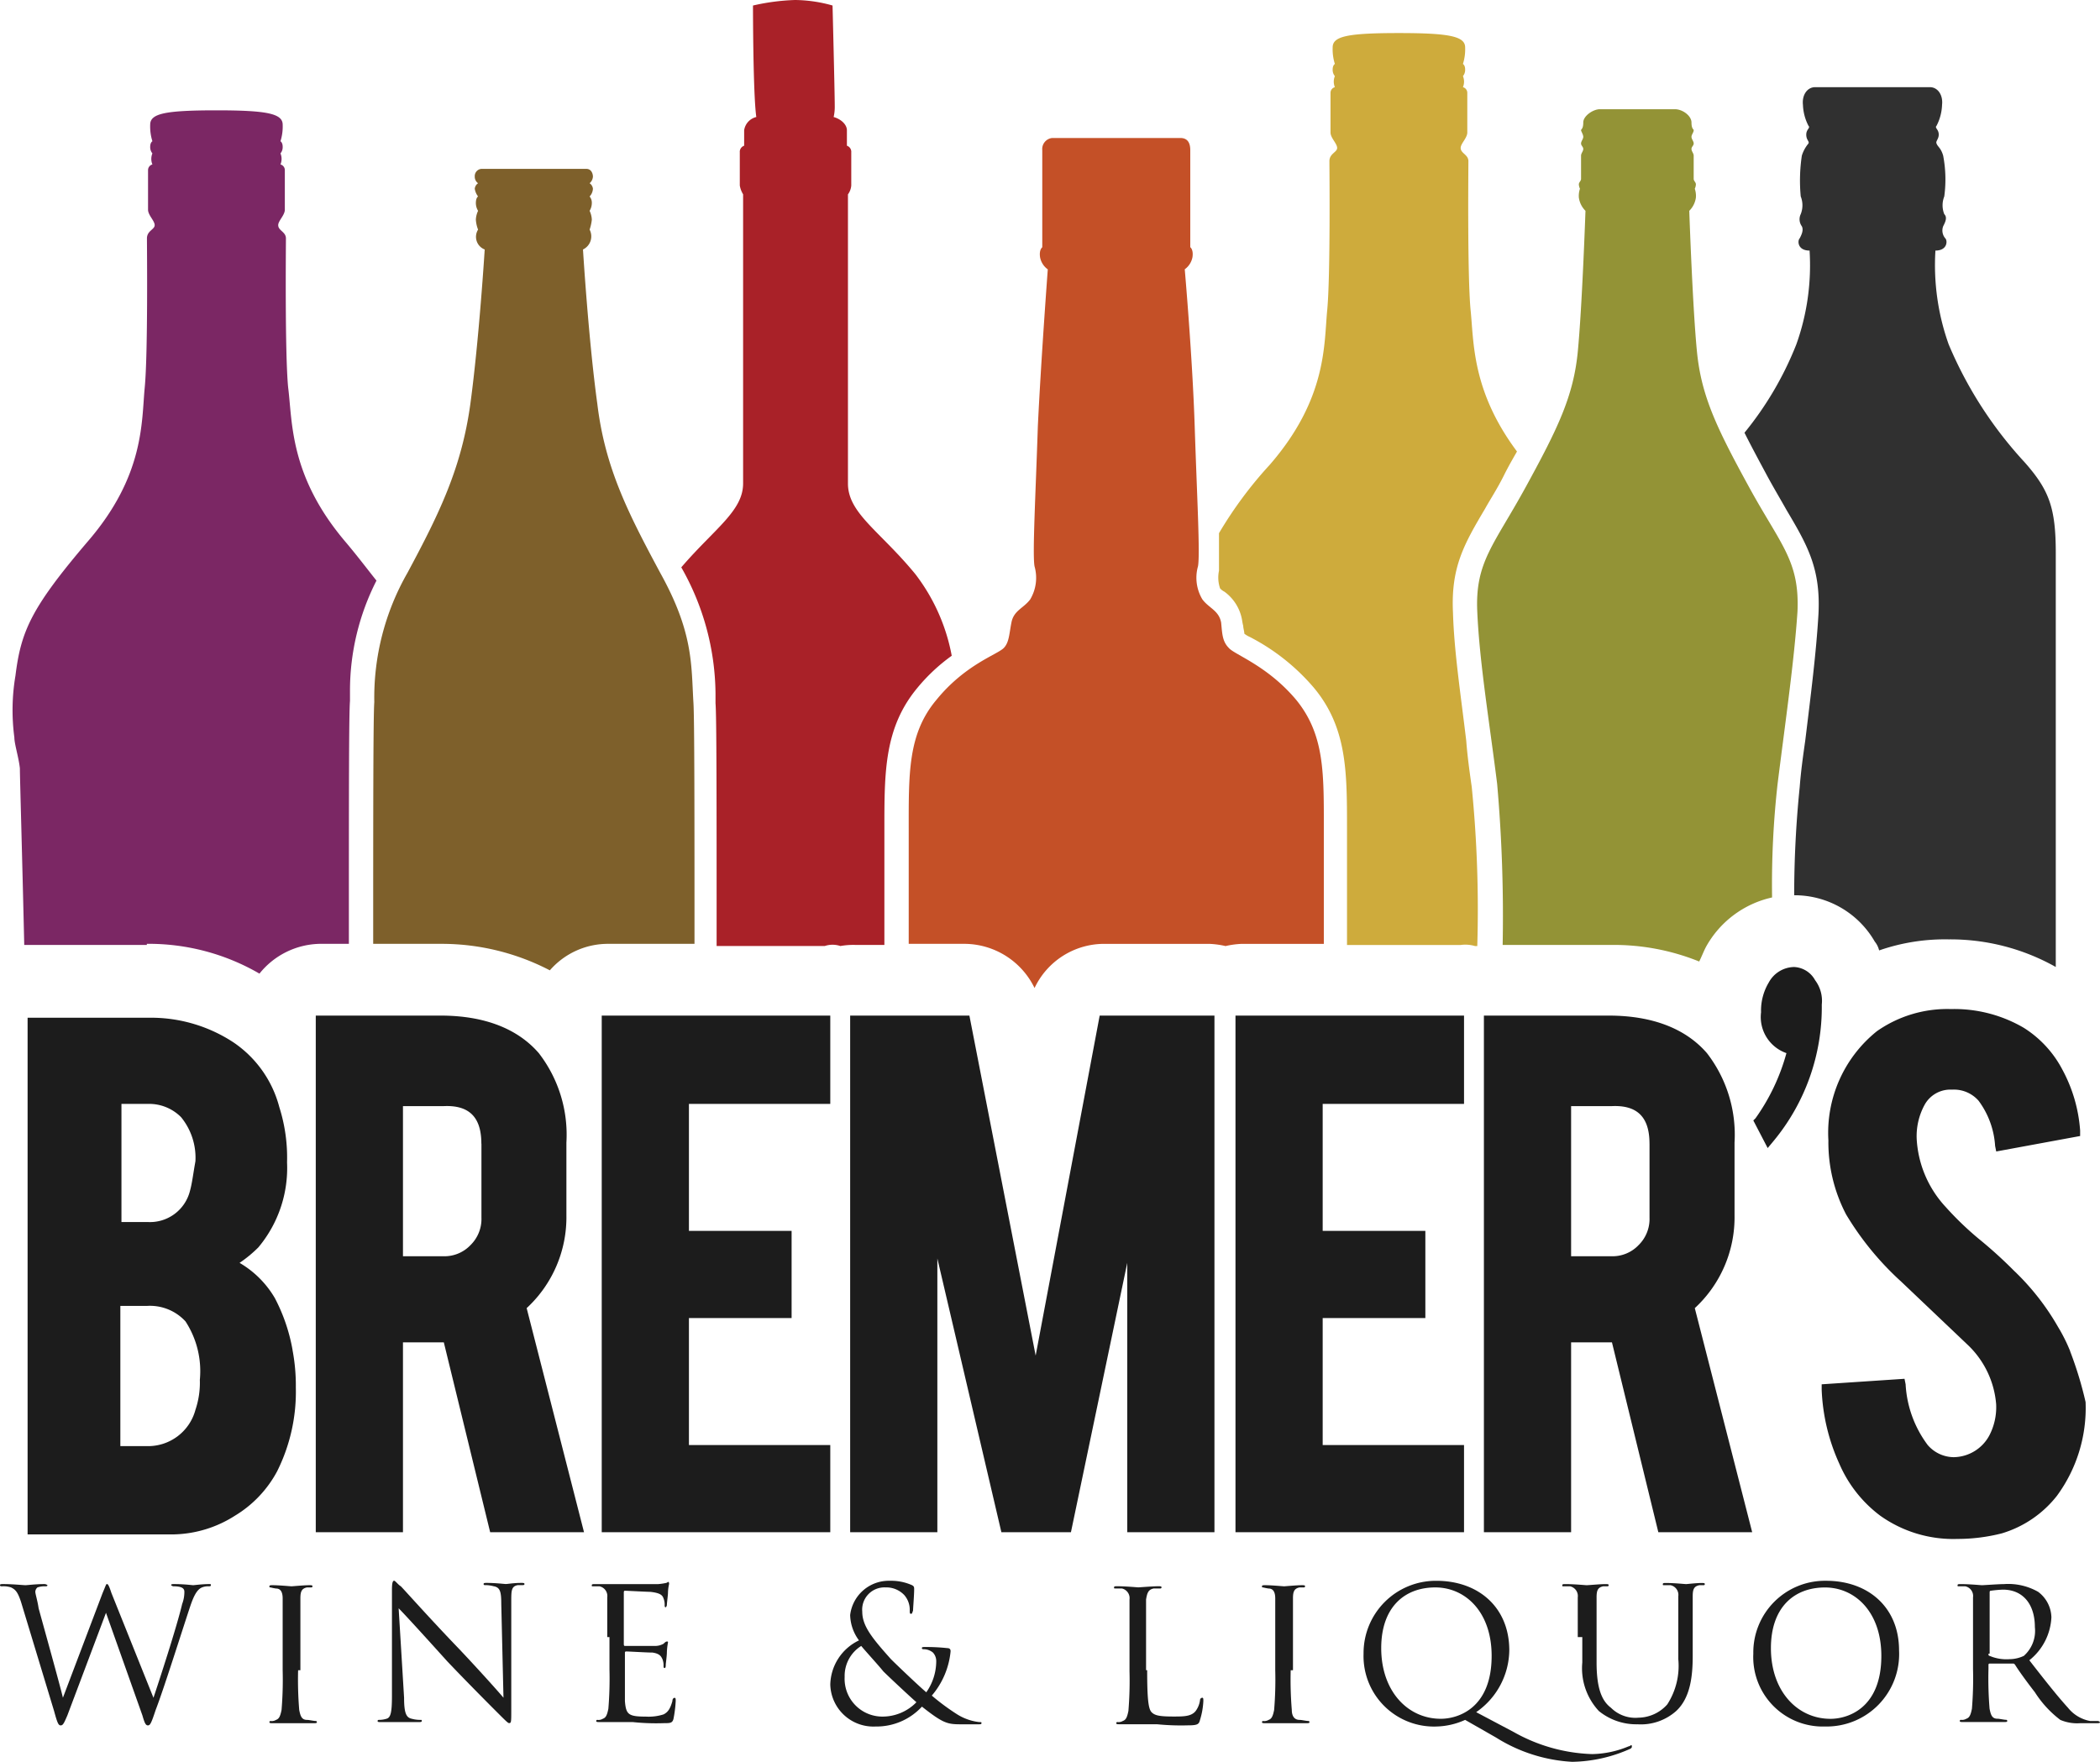 <svg xmlns="http://www.w3.org/2000/svg" width="144.5" height="121.252" viewBox="0 0 144.5 121.252">
  <g id="Group_490" data-name="Group 490" transform="translate(-51 -4470.711)">
    <path id="Path_345" data-name="Path 345" d="M128.016,65.829h.152a85.25,85.25,0,0,0-.38-10.94c-.152-1.064-.3-2.127-.38-3.191-.38-3.191-.836-6.154-.912-8.813-.152-3.115.76-4.71,2.2-7.141.38-.684.836-1.368,1.292-2.279.3-.608.608-1.14.912-1.671-3.115-4.178-2.963-7.521-3.191-9.725-.228-2.355-.152-9.8-.152-10.256s-.532-.532-.532-.912c0-.3.456-.684.456-1.064V7.1a.405.405,0,0,0-.3-.38.987.987,0,0,0,0-.76.666.666,0,0,0,.152-.456c0-.3-.152-.38-.152-.38a3.36,3.36,0,0,0,.152-1.14c0-.76-1.064-.988-4.558-.988-3.571,0-4.558.228-4.558.988a3.36,3.36,0,0,0,.152,1.14s-.152.076-.152.38a.666.666,0,0,0,.152.456.988.988,0,0,0,0,.76.405.405,0,0,0-.3.38V9.838c0,.38.456.76.456,1.064s-.532.38-.532.912c0,.456.076,7.9-.152,10.256s0,6.078-3.951,10.636a27.916,27.916,0,0,0-3.495,4.71V40a2.3,2.3,0,0,0,.076,1.216,1.049,1.049,0,0,0,.3.228,3.057,3.057,0,0,1,1.216,1.975,3.29,3.29,0,0,0,.076.38c0,.152.076.38.076.532a1.661,1.661,0,0,0,.38.228,14.529,14.529,0,0,1,4.406,3.495c2.279,2.735,2.279,5.774,2.279,9.649v8.053h7.825a2.33,2.33,0,0,1,.988.076" transform="translate(24.483 4469.99)" fill="#ceab3c"/>
    <path id="Path_346" data-name="Path 346" d="M10.38,67.359a15.158,15.158,0,0,1,7.749,2.051,5.447,5.447,0,0,1,4.178-2.051h1.975c0-10.256,0-15.8.076-16.714v-.684a16.7,16.7,0,0,1,1.823-7.6c-.608-.76-1.292-1.671-2.127-2.659-3.875-4.558-3.647-8.281-3.951-10.636-.228-2.355-.152-9.8-.152-10.256s-.532-.532-.532-.912c0-.3.456-.684.456-1.064V14.1a.405.405,0,0,0-.3-.38.988.988,0,0,0,0-.76.666.666,0,0,0,.152-.456c0-.3-.152-.38-.152-.38a3.36,3.36,0,0,0,.152-1.14c0-.76-1.064-.988-4.558-.988-3.571,0-4.558.228-4.558.988a3.36,3.36,0,0,0,.152,1.14s-.152.076-.152.38a.666.666,0,0,0,.152.456.988.988,0,0,0,0,.76.405.405,0,0,0-.3.38v2.735c0,.38.456.76.456,1.064s-.532.38-.532.912c0,.456.076,7.9-.152,10.256s0,6.078-3.951,10.636C2.4,44.264,1.719,45.859,1.34,48.9a14.25,14.25,0,0,0-.076,4.254c0,.456.3,1.368.38,2.127,0,.608.152,5.7.3,12.156H10.38Z" transform="translate(50.724 4468.308)" fill="#7b2764"/>
    <path id="Path_347" data-name="Path 347" d="M72.64,65.109a5.016,5.016,0,0,1,1.064-.076h1.975V56.979c0-3.875,0-6.914,2.279-9.649a12.5,12.5,0,0,1,2.355-2.2,13.154,13.154,0,0,0-2.507-5.622c-2.431-2.963-4.634-4.179-4.634-6.23v-19.9a1.2,1.2,0,0,0,.228-.608V10.484a.442.442,0,0,0-.3-.456V8.965c0-.38-.38-.76-.912-.912a3.147,3.147,0,0,0,.076-.76c0-.912-.152-6.914-.152-6.914A9.746,9.746,0,0,0,69.525,0a14.989,14.989,0,0,0-2.887.38s0,6.078.228,7.673a1.1,1.1,0,0,0-.836.912v1.064a.442.442,0,0,0-.3.456v2.279a1.665,1.665,0,0,0,.228.608v19.9c0,1.9-1.975,3.115-4.254,5.774a17.815,17.815,0,0,1,2.355,8.661v.684c.076.912.076,6.534.076,16.714h7.445a1.693,1.693,0,0,1,1.064,0" transform="translate(36.175 4470.711)" fill="#a92128"/>
    <path id="Path_348" data-name="Path 348" d="M166.965,66.7a1.527,1.527,0,0,1,.3.608,13.758,13.758,0,0,1,4.786-.76,14.766,14.766,0,0,1,7.369,1.9V39.96c0-3.115-.456-4.33-2.127-6.23a27.818,27.818,0,0,1-5.242-8.129,16.261,16.261,0,0,1-.912-6.458c.836,0,.836-.684.684-.836a.828.828,0,0,1-.152-.836c.152-.3.3-.608.076-.836a1.648,1.648,0,0,1,0-1.216,8.733,8.733,0,0,0-.076-2.811c-.152-.532-.38-.608-.456-.836-.076-.152.152-.3.152-.608,0-.38-.3-.456-.152-.608a3.38,3.38,0,0,0,.38-1.443c.076-.684-.3-1.216-.836-1.216h-7.9c-.532,0-.912.532-.836,1.216a3.381,3.381,0,0,0,.38,1.443c.152.152-.152.228-.152.608s.228.456.152.608a2.425,2.425,0,0,0-.456.836,11.611,11.611,0,0,0-.076,2.811,1.648,1.648,0,0,1,0,1.216.815.815,0,0,0,.076.836c.152.3-.076.684-.152.836-.152.152-.152.836.684.836a16.161,16.161,0,0,1-.912,6.458A22.882,22.882,0,0,1,158,31.679c.456.912.988,1.9,1.6,3.039.456.836.912,1.6,1.292,2.279,1.443,2.431,2.355,4.027,2.2,7.141-.152,2.659-.532,5.622-.912,8.737-.152,1.064-.3,2.127-.38,3.191a73.751,73.751,0,0,0-.38,7.445,6.363,6.363,0,0,1,5.546,3.191" transform="translate(13.037 4468.813)" fill="#303030"/>
    <path id="Path_349" data-name="Path 349" d="M149.067,68.551c.152-.3.3-.684.456-.988a6.9,6.9,0,0,1,4.558-3.419,62.039,62.039,0,0,1,.38-7.825c.532-4.254,1.14-8.433,1.368-11.852.152-3.495-1.14-4.558-3.343-8.585s-3.267-6.23-3.571-9.269-.532-9.725-.532-9.725a1.591,1.591,0,0,0,.456-.912,1.553,1.553,0,0,0-.076-.608.786.786,0,0,0,.076-.3c0-.152-.152-.228-.152-.38v-1.6c0-.152-.152-.3-.152-.456s.152-.228.152-.38-.152-.3-.152-.456.152-.3.152-.456c0-.076-.152-.076-.152-.532s-.608-.912-1.14-.912h-5.166c-.456,0-1.14.456-1.14.912s-.152.456-.152.532.152.3.152.456-.152.3-.152.456.152.228.152.38-.152.3-.152.456v1.6c0,.152-.152.228-.152.38a.786.786,0,0,0,.076.3,1.553,1.553,0,0,0-.076.608,1.591,1.591,0,0,0,.456.912s-.228,6.61-.532,9.725c-.3,3.039-1.368,5.242-3.571,9.269s-3.495,5.166-3.343,8.585c.152,3.495.836,7.6,1.367,11.852a103.859,103.859,0,0,1,.38,11.092h7.521a15.646,15.646,0,0,1,6,1.14" transform="translate(18.855 4468.332)" fill="#939336"/>
    <path id="Path_350" data-name="Path 350" d="M90.961,71a5.3,5.3,0,0,1,4.786-3.039h7.217a5.865,5.865,0,0,1,1.14.152,5.864,5.864,0,0,1,1.14-.152h5.622V60.211c0-3.951.076-6.61-1.9-9.041-1.975-2.355-4.254-3.115-4.634-3.571-.456-.456-.456-.988-.532-1.747-.152-.836-.836-.988-1.292-1.6a2.9,2.9,0,0,1-.3-2.279c.152-.836-.076-4.938-.228-9.649s-.684-10.788-.684-10.788a1.328,1.328,0,0,0,.532-.836c.076-.532-.152-.684-.152-.684V13.336c0-.456-.152-.836-.684-.836H92.176a.766.766,0,0,0-.684.836v6.686s-.228.152-.152.684a1.329,1.329,0,0,0,.532.836s-.456,6.078-.684,10.788c-.152,4.71-.38,8.813-.228,9.649a2.9,2.9,0,0,1-.3,2.279c-.456.608-1.14.76-1.292,1.6-.152.76-.152,1.368-.532,1.747-.456.456-2.659,1.14-4.634,3.571-1.975,2.355-1.9,5.09-1.9,9.041V67.96h3.875A5.386,5.386,0,0,1,90.961,71" transform="translate(31.226 4467.708)" fill="#c45027"/>
    <path id="Path_351" data-name="Path 351" d="M45.956,70.456a5.294,5.294,0,0,1,4.027-1.823h5.926c0-8.433,0-15.65-.076-16.638-.152-2.583,0-4.786-2.279-8.889-2.2-4.1-3.8-7.217-4.33-11.624-.608-4.406-.988-10.636-.988-10.636a1,1,0,0,0,.456-1.368,3.13,3.13,0,0,0,.152-.684,1.572,1.572,0,0,0-.152-.608,1.051,1.051,0,0,0,.152-.532.666.666,0,0,0-.152-.456.839.839,0,0,0,.228-.532.524.524,0,0,0-.228-.38.649.649,0,0,0,.228-.456c0-.152-.076-.532-.456-.532H41.245a.5.5,0,0,0-.456.532.541.541,0,0,0,.228.456.524.524,0,0,0-.228.38,1.171,1.171,0,0,0,.228.532s-.152.076-.152.456a1.051,1.051,0,0,0,.152.532,1.572,1.572,0,0,0-.152.608,2.245,2.245,0,0,0,.152.684.934.934,0,0,0,.456,1.368s-.38,6.154-.988,10.636c-.608,4.406-2.127,7.521-4.33,11.624a17.3,17.3,0,0,0-2.279,8.889c-.076.988-.076,8.281-.076,16.638h4.786a16.134,16.134,0,0,1,7.369,1.823" transform="translate(42.879 4467.035)" fill="#7e602b"/>
    <path id="Path_352" data-name="Path 352" d="M20.733,115.068a12.234,12.234,0,0,0-1.216-3.571,6.757,6.757,0,0,0-2.431-2.431A8.745,8.745,0,0,0,18.378,108a8.511,8.511,0,0,0,1.975-5.85,11.471,11.471,0,0,0-.532-3.8,7.747,7.747,0,0,0-3.191-4.482,10.332,10.332,0,0,0-5.85-1.671H2.5v35.555H12.6a8.122,8.122,0,0,0,4.178-1.292,7.93,7.93,0,0,0,2.887-3.039,12.231,12.231,0,0,0,1.292-5.774,13.06,13.06,0,0,0-.228-2.583M8.882,112.029h1.823a3.319,3.319,0,0,1,2.659,1.064,6.271,6.271,0,0,1,.988,4.027,5.822,5.822,0,0,1-.3,2.051,3.374,3.374,0,0,1-3.343,2.507H8.882Zm4.786-7.9a2.835,2.835,0,0,1-2.887,2.127H8.958V98.126h1.823a3.092,3.092,0,0,1,2.279.912,4.412,4.412,0,0,1,.988,3.039c-.152.836-.228,1.519-.38,2.051" transform="translate(50.399 4448.558)" fill="#1c1c1c"/>
    <path id="Path_353" data-name="Path 353" d="M43.111,112.133a8.506,8.506,0,0,0,2.735-6.382v-5.014a9.177,9.177,0,0,0-1.9-6.154C42.5,92.912,40.224,92,37.185,92H28.6v35.555h6V114.488h2.811L40.6,127.555h6.458ZM40,100.813v5.09a2.52,2.52,0,0,1-.76,1.9,2.469,2.469,0,0,1-1.823.76H34.6V98.23h2.811c1.747-.076,2.583.76,2.583,2.583" transform="translate(44.128 4448.606)" fill="#1c1c1c"/>
    <path id="Path_354" data-name="Path 354" d="M70.226,98.078V92H54.5v35.555H70.226v-6H60.5v-8.737h7.065v-6H60.5V98.078Z" transform="translate(37.905 4448.606)" fill="#1c1c1c"/>
    <path id="Path_355" data-name="Path 355" d="M94.17,92l-4.406,23.4L85.205,92H77v35.555h6V108.714l4.406,18.841h4.786l3.875-18.537v18.537h6V92Z" transform="translate(32.499 4448.606)" fill="#1c1c1c"/>
    <path id="Path_356" data-name="Path 356" d="M127.626,98.078V92H111.9v35.555h15.726v-6H117.9v-8.737h7.065v-6H117.9V98.078Z" transform="translate(24.113 4448.606)" fill="#1c1c1c"/>
    <path id="Path_357" data-name="Path 357" d="M148.911,112.133a8.506,8.506,0,0,0,2.735-6.382v-5.014a9.177,9.177,0,0,0-1.9-6.154C148.3,92.912,146.024,92,142.985,92H134.4v35.555h6V114.488h2.811l3.191,13.067h6.458Zm-3.115-11.32v5.09a2.52,2.52,0,0,1-.76,1.9,2.469,2.469,0,0,1-1.823.76H140.4V98.23h2.811c1.747-.076,2.583.76,2.583,2.583" transform="translate(18.707 4448.606)" fill="#1c1c1c"/>
    <path id="Path_358" data-name="Path 358" d="M163.054,88.512a1.734,1.734,0,0,0-1.443-.912,2.017,2.017,0,0,0-1.747,1.064,3.763,3.763,0,0,0-.532,2.051,2.629,2.629,0,0,0,1.747,2.811,14.092,14.092,0,0,1-2.127,4.482l-.152.152.988,1.9.38-.456a14.433,14.433,0,0,0,3.343-9.421,2.352,2.352,0,0,0-.456-1.671" transform="translate(12.845 4449.663)" fill="#1c1c1c"/>
    <path id="Path_359" data-name="Path 359" d="M182.094,114.952a11.407,11.407,0,0,0-.836-1.671,16.936,16.936,0,0,0-3.039-3.875,30.611,30.611,0,0,0-2.431-2.2,21.641,21.641,0,0,1-2.279-2.2,7.47,7.47,0,0,1-1.975-4.634,4.505,4.505,0,0,1,.532-2.355,2.02,2.02,0,0,1,1.9-1.064,2.252,2.252,0,0,1,1.823.76,5.828,5.828,0,0,1,1.14,3.115l.076.38,5.774-1.064v-.38a10.336,10.336,0,0,0-1.216-4.178,7.511,7.511,0,0,0-2.659-2.887,9.454,9.454,0,0,0-5.014-1.292,8.429,8.429,0,0,0-5.09,1.519,8.964,8.964,0,0,0-3.343,7.521,10.707,10.707,0,0,0,1.216,5.09,20.383,20.383,0,0,0,3.8,4.634l4.634,4.406A6.335,6.335,0,0,1,177,118.6a4.213,4.213,0,0,1-.456,2.127,2.826,2.826,0,0,1-2.431,1.519h-.076a2.393,2.393,0,0,1-1.747-.836,7.656,7.656,0,0,1-1.519-4.178l-.076-.38-5.7.38v.38a13.55,13.55,0,0,0,1.216,5.09,8.815,8.815,0,0,0,2.811,3.571,8.666,8.666,0,0,0,5.318,1.6,12.307,12.307,0,0,0,3.039-.38,7.577,7.577,0,0,0,3.8-2.583,10.21,10.21,0,0,0,1.975-6.458,25.574,25.574,0,0,0-1.064-3.495" transform="translate(11.354 4448.75)" fill="#1c1c1c"/>
    <path id="Path_360" data-name="Path 360" d="M10.56,151.325h0c.38-1.14,1.6-4.862,1.975-6.458a2.339,2.339,0,0,0,.152-.836c0-.228-.152-.38-.76-.38a.265.265,0,0,1-.152-.076c0-.076.076-.076.228-.076.684,0,1.216.076,1.292.076s.608-.076,1.064-.076c.152,0,.152,0,.152.076s-.076.076-.152.076a1.129,1.129,0,0,0-.456.076c-.38.152-.608.684-.836,1.368-.532,1.6-1.823,5.7-2.355,7.065-.3.912-.38,1.064-.532,1.064s-.228-.152-.38-.684l-2.507-7.065c-.456,1.216-2.2,5.85-2.659,7.065-.228.532-.3.684-.456.684s-.228-.152-.456-.988l-2.279-7.521c-.228-.684-.38-.836-.684-.988a1.672,1.672,0,0,0-.608-.076c-.076,0-.152,0-.152-.076s.076-.076.228-.076c.684,0,1.368.076,1.519.076s.684-.076,1.292-.076a.333.333,0,0,1,.228.076c0,.076-.076.076-.152.076a1.483,1.483,0,0,0-.532.076.4.4,0,0,0-.152.3c0,.152.152.608.228,1.14.228.836,1.519,5.47,1.671,6.154l2.735-7.217c.228-.532.228-.608.3-.608s.152.152.3.608Z" transform="translate(51 4436.232)" fill="#1c1c1c"/>
    <path id="Path_361" data-name="Path 361" d="M26.375,149.45a25.389,25.389,0,0,0,.076,2.735c.076.38.152.684.532.684.152,0,.456.076.608.076a.074.074,0,0,1,.076.076c0,.076-.076.076-.228.076H24.628c-.152,0-.228,0-.228-.076a.074.074,0,0,1,.076-.076.569.569,0,0,0,.38-.076c.228-.076.3-.3.38-.684a25.389,25.389,0,0,0,.076-2.735v-4.938q0-.684-.456-.684a3.291,3.291,0,0,1-.38-.076c-.076,0-.076,0-.076-.076s.076-.076.228-.076c.456,0,1.216.076,1.292.076s.836-.076,1.216-.076c.152,0,.228,0,.228.076a.074.074,0,0,1-.076.076h-.3c-.38.076-.456.3-.456.76v4.938Z" transform="translate(45.138 4436.208)" fill="#1c1c1c"/>
    <path id="Path_362" data-name="Path 362" d="M36.023,151.253c0,1.064.152,1.367.532,1.443a2.138,2.138,0,0,0,.608.076c.076,0,.076,0,.076.076s-.076.076-.228.076H34.428c-.152,0-.228,0-.228-.076a.074.074,0,0,1,.076-.076,1.711,1.711,0,0,0,.532-.076c.3-.076.38-.456.38-1.6v-7.293c0-.532.076-.608.152-.608s.3.3.456.38c.228.228,2.051,2.279,4.027,4.33,1.292,1.367,2.659,2.887,3.039,3.343l-.152-6.458c0-.836-.076-1.14-.532-1.216a2.138,2.138,0,0,0-.608-.076.074.074,0,0,1-.076-.076c0-.076.076-.076.228-.076.608,0,1.216.076,1.292.076.152,0,.532-.076,1.064-.076.152,0,.228,0,.228.076s-.076.076-.152.076h-.3c-.456.076-.456.38-.456,1.14v7.445c0,.836,0,.912-.152.912-.076,0-.228-.152-.912-.836-.152-.152-1.975-1.975-3.343-3.419-1.443-1.6-2.887-3.191-3.343-3.647Z" transform="translate(42.782 4436.304)" fill="#1c1c1c"/>
    <path id="Path_363" data-name="Path 363" d="M54.664,147.1v-2.735a.681.681,0,0,0-.532-.76h-.456c-.076,0-.076,0-.076-.076s.076-.076.228-.076h4.33a4.283,4.283,0,0,0,.532-.076.265.265,0,0,0,.152-.076c.076,0,.076.076.076.152a2.875,2.875,0,0,0-.076.608c0,.152-.076.684-.076.836a.265.265,0,0,1-.076.152c-.076,0-.076-.076-.076-.152a1.129,1.129,0,0,0-.076-.456c-.076-.228-.228-.38-.912-.456-.228,0-1.6-.076-1.747-.076-.076,0-.076.076-.076.152v3.495c0,.076,0,.152.076.152H57.93a1.177,1.177,0,0,0,.608-.152c.076-.076.152-.152.228-.152s.076,0,.076.076a4.2,4.2,0,0,0-.076.684c0,.228-.076.76-.076.836s0,.228-.076.228-.076-.076-.076-.152a1.129,1.129,0,0,0-.076-.456c-.076-.152-.152-.38-.684-.456-.38,0-1.6-.076-1.823-.076a.074.074,0,0,0-.076.076v3.343c.076.912.228,1.064,1.443,1.064a3.346,3.346,0,0,0,1.216-.152c.3-.152.456-.38.608-.912,0-.152.076-.228.152-.228s.076.076.076.228a8.773,8.773,0,0,1-.152,1.216c-.076.3-.228.3-.684.3a15.383,15.383,0,0,1-2.127-.076H54.132c-.152,0-.228,0-.228-.076a.074.074,0,0,1,.076-.076.569.569,0,0,0,.38-.076c.228-.076.3-.3.38-.684a25.386,25.386,0,0,0,.076-2.735v-2.2Z" transform="translate(38.121 4436.28)" fill="#1c1c1c"/>
    <path id="Path_364" data-name="Path 364" d="M75.2,150.341a3.451,3.451,0,0,1,1.975-3.039,3.028,3.028,0,0,1-.608-1.747A2.677,2.677,0,0,1,79.3,143.2a3.527,3.527,0,0,1,1.519.3c.152.076.152.152.152.3,0,.38-.076,1.292-.076,1.443-.076.228-.076.228-.152.228s-.076-.076-.076-.228a1.533,1.533,0,0,0-.38-1.064A1.7,1.7,0,0,0,79,143.656a1.531,1.531,0,0,0-1.6,1.671c0,.988.684,1.823,1.975,3.267.456.456,1.975,1.9,2.431,2.279a3.734,3.734,0,0,0,.684-2.127.863.863,0,0,0-.228-.608,1.01,1.01,0,0,0-.608-.228c-.076,0-.152,0-.152-.076s.076-.076.228-.076a13.085,13.085,0,0,1,1.519.076c.228,0,.228.152.228.228a5.485,5.485,0,0,1-1.292,3.039,15.682,15.682,0,0,0,1.747,1.292,3.641,3.641,0,0,0,1.519.532c.152,0,.152,0,.152.076s-.076.076-.228.076H84.165c-.912,0-1.216-.076-2.659-1.216a4.251,4.251,0,0,1-3.191,1.368,2.967,2.967,0,0,1-3.115-2.887m5.926,1.216c-.684-.608-1.975-1.823-2.279-2.127-.3-.38-1.14-1.292-1.519-1.747a2.43,2.43,0,0,0-1.14,2.127,2.6,2.6,0,0,0,2.583,2.735,3.251,3.251,0,0,0,2.355-.988" transform="translate(32.932 4436.304)" fill="#1c1c1c"/>
    <path id="Path_365" data-name="Path 365" d="M103.179,149.474c0,1.9.076,2.659.3,2.887s.532.3,1.519.3c.684,0,1.216,0,1.519-.38a1.6,1.6,0,0,0,.3-.76.163.163,0,0,1,.152-.152c.076,0,.076.076.076.228a5.125,5.125,0,0,1-.228,1.292c-.076.3-.152.38-.836.38a16.594,16.594,0,0,1-2.127-.076H101.28c-.152,0-.228,0-.228-.076a.074.074,0,0,1,.076-.076.569.569,0,0,0,.38-.076c.228-.076.3-.3.38-.684a25.386,25.386,0,0,0,.076-2.735v-4.938a.681.681,0,0,0-.532-.76h-.456c-.076,0-.076,0-.076-.076s.076-.076.228-.076c.608,0,1.368.076,1.443.076s.988-.076,1.368-.076c.152,0,.228,0,.228.076a.074.074,0,0,1-.076.076h-.456c-.38.076-.456.3-.532.76v4.862Z" transform="translate(26.757 4436.184)" fill="#1c1c1c"/>
    <path id="Path_366" data-name="Path 366" d="M116.275,149.45a25.388,25.388,0,0,0,.076,2.735c0,.38.152.684.532.684.152,0,.456.076.608.076a.074.074,0,0,1,.076.076c0,.076-.076.076-.228.076h-2.811c-.152,0-.228,0-.228-.076a.074.074,0,0,1,.076-.076.569.569,0,0,0,.38-.076c.228-.076.3-.3.38-.684a25.388,25.388,0,0,0,.076-2.735v-4.938q0-.684-.456-.684a3.289,3.289,0,0,1-.38-.076c-.076,0-.076,0-.076-.076s.076-.076.228-.076c.456,0,1.216.076,1.292.076s.836-.076,1.216-.076c.152,0,.228,0,.228.076a.074.074,0,0,1-.076.076h-.3c-.38.076-.456.3-.456.76v4.938Z" transform="translate(23.537 4436.208)" fill="#1c1c1c"/>
    <path id="Path_367" data-name="Path 367" d="M130.489,152.773a5.043,5.043,0,0,1-1.975.456,4.848,4.848,0,0,1-5.014-5.014,4.974,4.974,0,0,1,5.014-5.014c2.887,0,5.014,1.823,5.014,4.786a5.247,5.247,0,0,1-2.279,4.254l2.583,1.367a11.7,11.7,0,0,0,5.394,1.519,6.76,6.76,0,0,0,2.507-.532.265.265,0,0,0,.152-.076c.076,0,.076,0,.076.076s0,.076-.076.152a10.1,10.1,0,0,1-4.027.912,10.949,10.949,0,0,1-5.242-1.671Zm-1.671-.076c1.14,0,3.495-.684,3.495-4.33,0-3.039-1.823-4.71-3.875-4.71-2.127,0-3.723,1.368-3.723,4.178,0,2.963,1.823,4.862,4.1,4.862" transform="translate(21.326 4436.304)" fill="#1c1c1c"/>
    <path id="Path_368" data-name="Path 368" d="M142.564,147.123v-2.735a.681.681,0,0,0-.532-.76h-.456c-.076,0-.076,0-.076-.076s.076-.076.228-.076c.608,0,1.367.076,1.443.076.152,0,.912-.076,1.292-.076.152,0,.228,0,.228.076a.074.074,0,0,1-.076.076h-.3c-.38.076-.456.3-.456.76v4.482c0,1.823.38,2.659.988,3.115a2.38,2.38,0,0,0,1.9.684,2.7,2.7,0,0,0,1.975-.912,4.882,4.882,0,0,0,.76-3.115v-4.33a.681.681,0,0,0-.532-.76h-.456c-.076,0-.076,0-.076-.076s.076-.076.228-.076c.608,0,1.292.076,1.368.076s.684-.076,1.064-.076c.152,0,.228,0,.228.076a.074.074,0,0,1-.076.076h-.3c-.38.076-.456.3-.456.76v4.1c0,1.368-.152,2.887-1.14,3.8a3.652,3.652,0,0,1-2.659.912,4.083,4.083,0,0,1-2.659-.912,4.317,4.317,0,0,1-1.14-3.343v-1.747Z" transform="translate(17.001 4436.256)" fill="#1c1c1c"/>
    <path id="Path_369" data-name="Path 369" d="M163.814,143.2c2.887,0,5.014,1.823,5.014,4.786a4.987,4.987,0,0,1-5.09,5.242,4.783,4.783,0,0,1-4.938-5.014,4.931,4.931,0,0,1,5.014-5.014m.3,9.5c1.14,0,3.495-.684,3.495-4.33,0-3.039-1.823-4.71-3.875-4.71-2.127,0-3.723,1.368-3.723,4.178,0,2.963,1.823,4.862,4.1,4.862" transform="translate(12.845 4436.304)" fill="#1c1c1c"/>
    <path id="Path_370" data-name="Path 370" d="M178.364,147.147v-2.735a.681.681,0,0,0-.532-.76h-.456c-.076,0-.076,0-.076-.076s.076-.076.228-.076c.608,0,1.367.076,1.443.076.152,0,1.14-.076,1.519-.076a4.153,4.153,0,0,1,2.355.532,2.258,2.258,0,0,1,.912,1.747,4.012,4.012,0,0,1-1.519,2.963c1.064,1.368,1.9,2.431,2.659,3.267a2.544,2.544,0,0,0,1.519.912h.532a.265.265,0,0,1,.152.076c0,.076-.076.076-.3.076h-1.064a2.952,2.952,0,0,1-1.367-.228,7.307,7.307,0,0,1-1.747-1.9c-.532-.684-1.14-1.519-1.367-1.9-.076-.076-.076-.076-.152-.076h-1.6a.074.074,0,0,0-.076.076v.3a25.389,25.389,0,0,0,.076,2.735c.076.38.152.684.532.684.152,0,.456.076.608.076a.074.074,0,0,1,.076.076c0,.076-.076.076-.228.076H177.68c-.152,0-.228,0-.228-.076a.074.074,0,0,1,.076-.076.569.569,0,0,0,.38-.076c.228-.076.3-.3.38-.684a25.389,25.389,0,0,0,.076-2.735Zm1.064,1.14c0,.076,0,.152.076.152a2.952,2.952,0,0,0,1.368.228,2.339,2.339,0,0,0,.988-.228,2.3,2.3,0,0,0,.76-1.975c0-1.6-.836-2.583-2.2-2.583a7.912,7.912,0,0,0-.836.076c-.076,0-.076.076-.076.152v4.178Z" transform="translate(8.399 4436.232)" fill="#1c1c1c"/>
  </g>
</svg>
